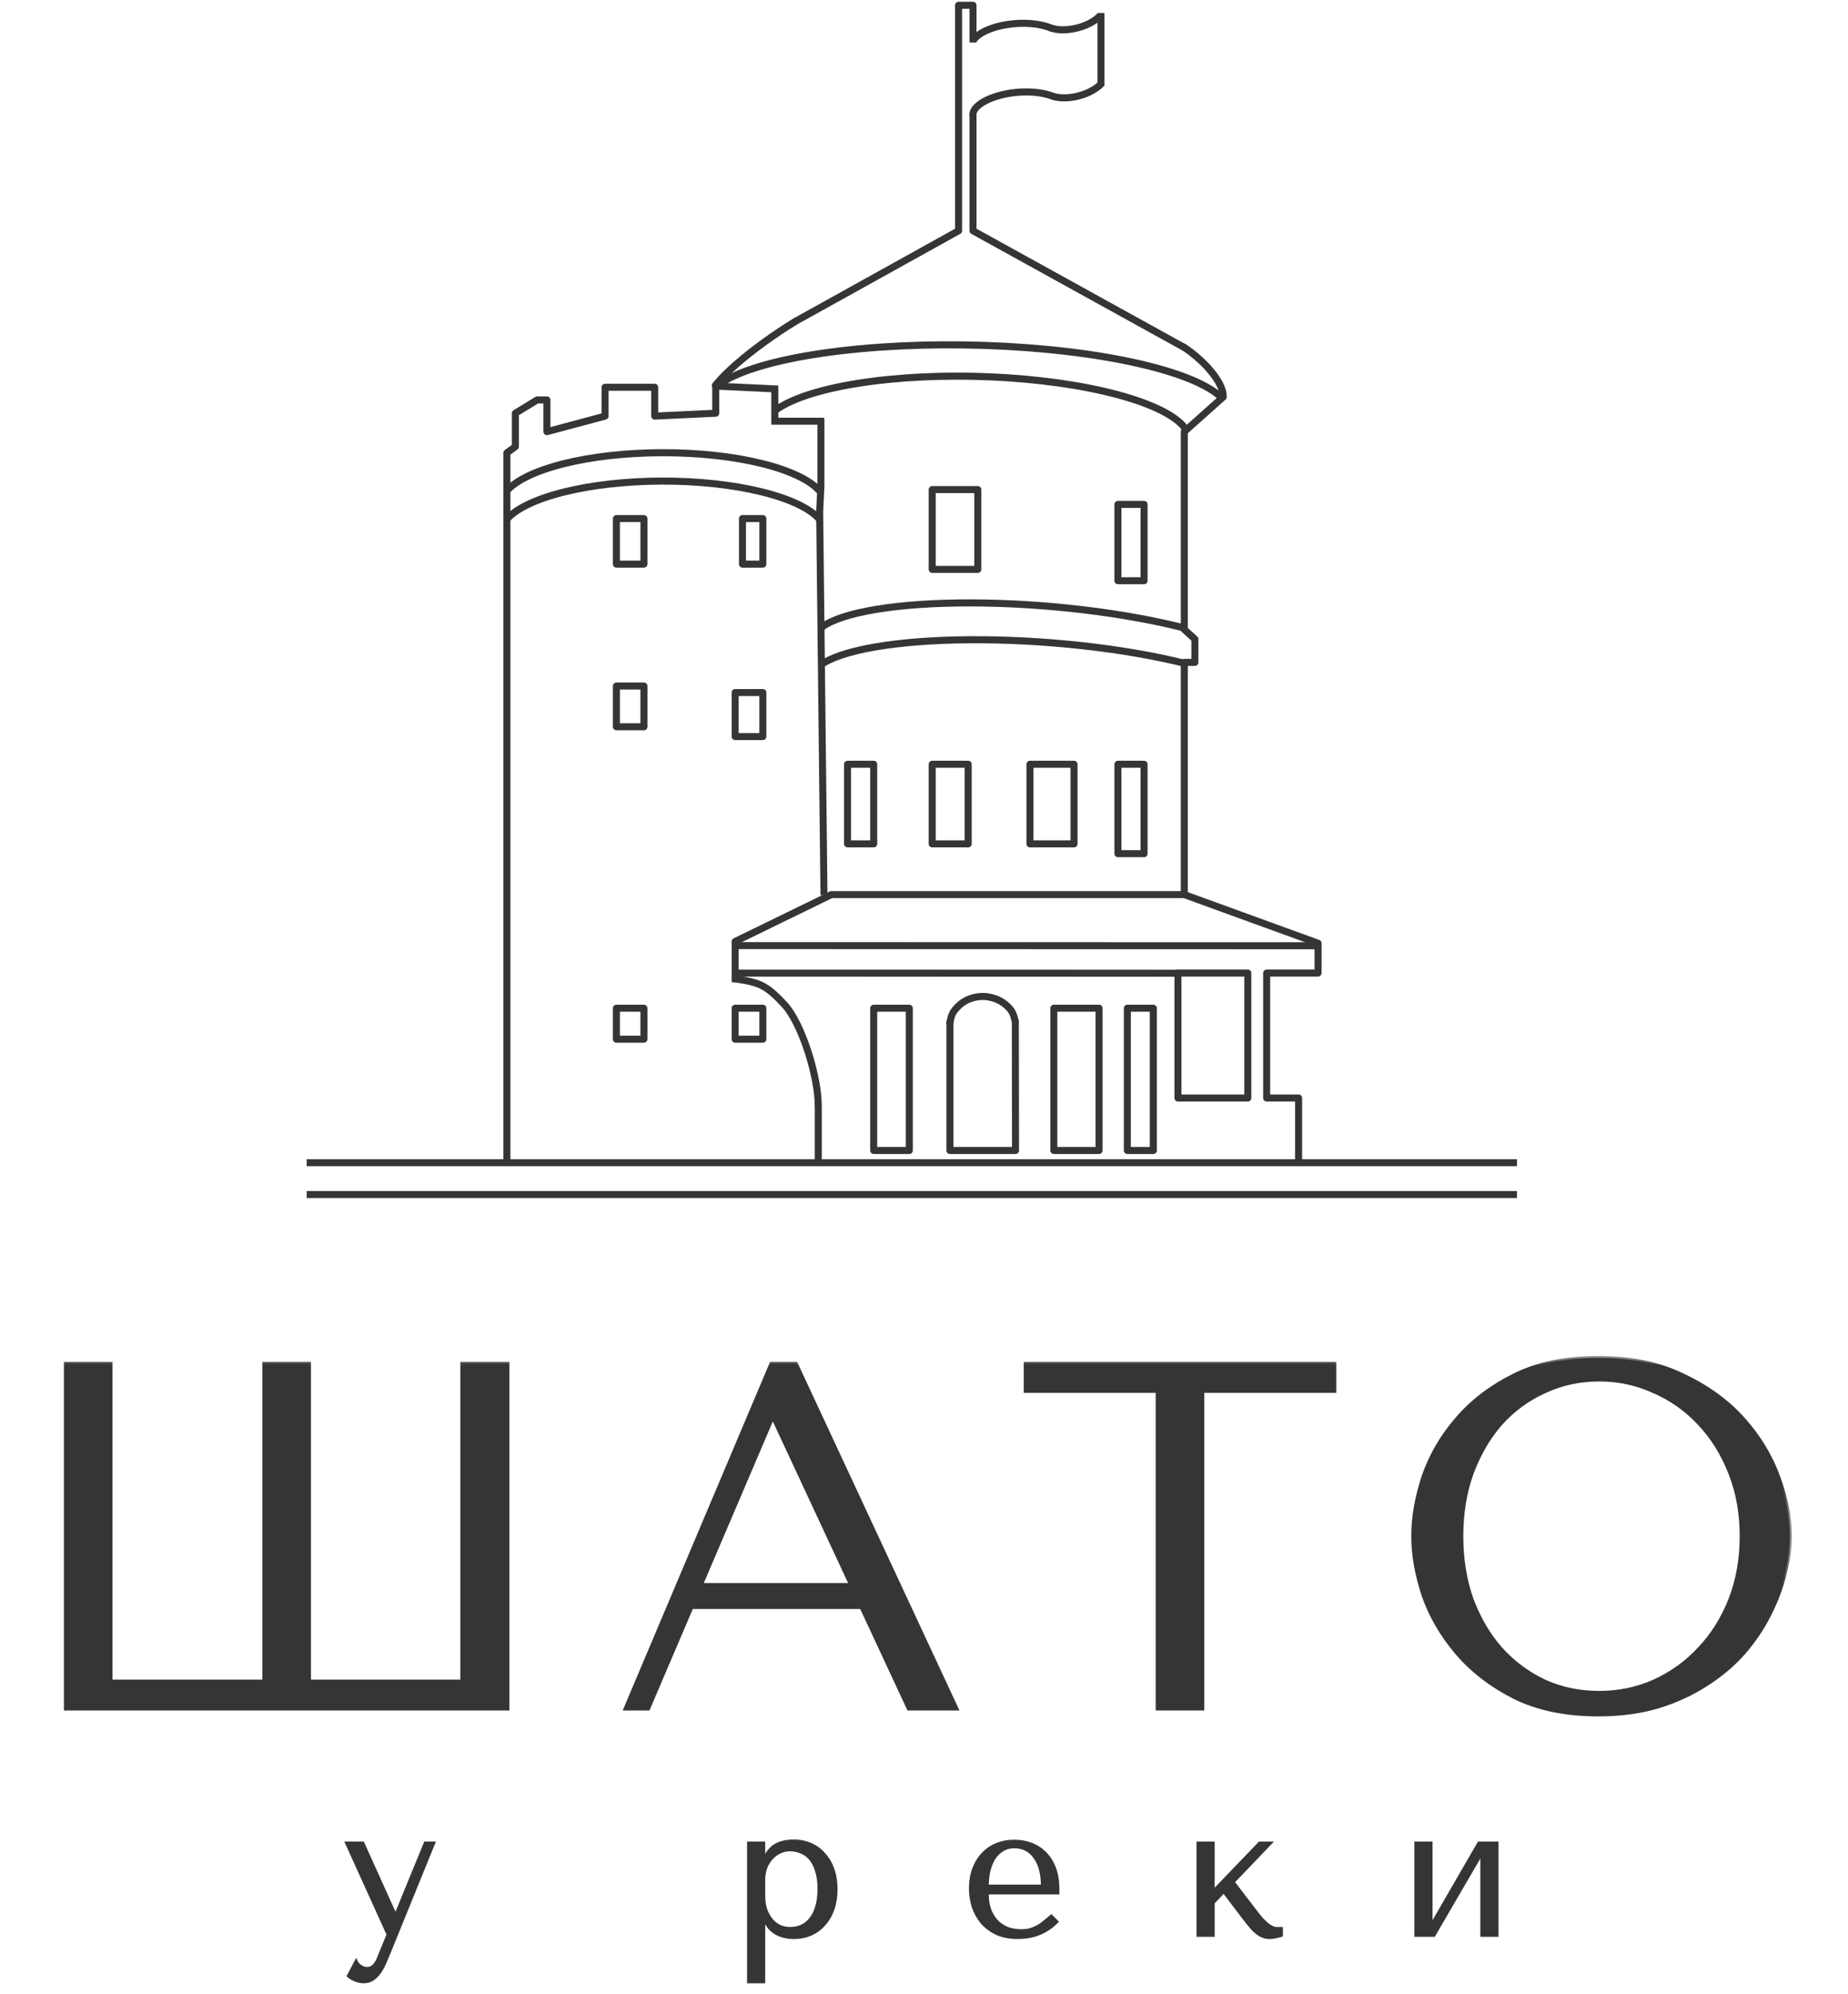 <svg width="89" height="96" viewBox="0 0 89 96" fill="none" xmlns="http://www.w3.org/2000/svg">
<g clip-path="url(#clip0_2881_90702)">
<path d="M24.413 56.656V21.804L24.82 21.508V19.897L25.868 19.258H26.09H26.34V20.786L29.14 20.036V18.647H31.531V20.036L34.469 19.897V18.49M24.413 56.656H23.588V59.581H59.724M24.413 56.656H39.408M46.86 2.049V0.254H46.165V11.112L38.278 15.491M53.023 0.624V4.114M46.86 5.466V11.112L57.036 16.733M58.946 19.082L57.036 20.786V22.11V30.311L57.546 30.774V31.894H57.036V43.076M57.036 43.076L63.478 45.418V46.853H61.003V52.87H62.541V55.758V59.581H59.724M57.036 43.076H40.039L35.405 45.335V47.297M39.408 53.272V56.656M39.408 56.656L56.119 56.23L59.724 59.581M48.899 49.204L48.908 55.397H45.748V49.204M29.686 24.97V27.164H31.012V24.97H29.686ZM35.757 24.97H36.739V27.164H35.757V24.97ZM29.686 33.033V34.995H31.012V33.033H29.686ZM35.405 33.347V35.467H36.739V33.347H35.405ZM44.895 23.574V27.416H47.092V23.574H44.895ZM44.895 36.8V40.633H46.628V36.8H44.895ZM40.817 36.8V40.633H42.078V36.8H40.817ZM49.603 36.8V40.633H51.726V36.8H49.603ZM53.839 36.8V41.105H55.099V36.8H53.839ZM53.839 24.287V27.962H55.099V24.287H53.839ZM29.686 48.547V50.038H31.012V48.547H29.686ZM35.405 48.547V50.038H36.739V48.547H35.405ZM60.095 46.853V52.87H56.73V46.853H60.095ZM55.544 48.547V55.397H54.293V48.547H55.544ZM50.753 48.547V55.397H52.931V48.547H50.753ZM43.792 48.547V55.397H42.078V48.547H43.792Z" stroke="#353535" stroke-width="0.338" stroke-linejoin="round"/>
<path d="M39.535 22.137V20.146V20.829V22.137ZM39.535 22.137V23.409L39.475 24.636L39.535 29.967L39.683 43.1" stroke="#353535" stroke-width="0.338"/>
<path d="M56.754 46.861L35.251 46.856" stroke="#353535" stroke-width="0.338"/>
<path d="M63.584 45.539L35.354 45.532" stroke="#353535" stroke-width="0.338"/>
<path d="M37.316 19.778C38.037 19.228 39.436 18.757 41.327 18.457C43.21 18.158 45.451 18.049 47.707 18.146C49.963 18.244 52.104 18.544 53.803 18.998C54.652 19.225 55.363 19.483 55.917 19.759C56.473 20.038 56.856 20.328 57.065 20.612" stroke="#353535" stroke-width="0.341"/>
<path d="M46.862 5.552C46.841 5.42 46.908 5.245 47.145 5.054C47.379 4.866 47.738 4.699 48.179 4.584C48.618 4.469 49.106 4.415 49.572 4.429C50.039 4.444 50.452 4.526 50.754 4.658" stroke="#353535" stroke-width="0.341"/>
<path d="M46.883 1.932C46.985 1.78 47.173 1.622 47.468 1.484C47.759 1.347 48.12 1.241 48.515 1.18C48.91 1.119 49.319 1.105 49.7 1.14C50.081 1.176 50.415 1.258 50.667 1.373" stroke="#353535" stroke-width="0.341"/>
<path d="M53.068 3.999C52.959 4.124 52.804 4.246 52.613 4.354C52.422 4.462 52.202 4.55 51.971 4.613C51.739 4.675 51.504 4.709 51.284 4.712C51.062 4.716 50.865 4.688 50.706 4.636" stroke="#353535" stroke-width="0.341"/>
<path d="M52.99 0.748C52.879 0.871 52.722 0.991 52.529 1.096C52.337 1.201 52.116 1.286 51.884 1.345C51.651 1.404 51.416 1.435 51.195 1.435C50.974 1.435 50.777 1.405 50.618 1.35" stroke="#353535" stroke-width="0.341"/>
<path d="M56.962 16.682C57.246 16.866 57.522 17.079 57.774 17.308C58.026 17.536 58.249 17.775 58.429 18.011C58.609 18.246 58.741 18.471 58.821 18.671C58.9 18.871 58.923 19.035 58.901 19.159" stroke="#353535" stroke-width="0.341"/>
<path d="M38.305 15.476C37.794 15.789 37.279 16.132 36.791 16.486C36.303 16.84 35.853 17.196 35.467 17.533C35.08 17.871 34.769 18.179 34.548 18.44C34.326 18.702 34.582 18.415 34.548 18.553" stroke="#353535" stroke-width="0.341"/>
<path d="M34.655 18.488C35.54 17.877 37.259 17.353 39.576 17.013C41.885 16.674 44.634 16.54 47.404 16.631C50.174 16.723 52.806 17.035 54.898 17.519C55.945 17.761 56.824 18.038 57.509 18.338C58.199 18.639 58.678 18.955 58.942 19.268" stroke="#353535" stroke-width="0.341"/>
<path d="M34.49 18.593L37.315 18.726V20.283H39.525H39.679" stroke="#353535" stroke-width="0.338"/>
<path d="M24.381 23.668C24.799 23.161 25.745 22.684 27.116 22.337C28.478 21.992 30.15 21.802 31.878 21.798C33.606 21.793 35.288 21.975 36.666 22.313C38.053 22.654 39.023 23.126 39.467 23.633" stroke="#353535" stroke-width="0.341"/>
<path d="M39.583 30.197C40.049 29.849 40.942 29.548 42.213 29.34C43.475 29.132 45.047 29.025 46.79 29.03C48.533 29.034 50.391 29.149 52.199 29.366C54.008 29.582 55.71 29.893 57.156 30.27" stroke="#353535" stroke-width="0.341"/>
<path d="M39.498 32.039C39.96 31.687 40.851 31.378 42.119 31.157C43.38 30.938 44.95 30.816 46.694 30.804C48.436 30.792 50.295 30.89 52.105 31.089C53.916 31.288 55.621 31.582 57.071 31.945" stroke="#353535" stroke-width="0.341"/>
<path d="M24.379 25.036C24.796 24.529 25.74 24.052 27.111 23.704C28.473 23.359 30.146 23.169 31.874 23.164C33.603 23.159 35.286 23.341 36.664 23.679C38.052 24.019 39.023 24.492 39.467 25" stroke="#353535" stroke-width="0.341"/>
<path d="M45.729 49.328C45.821 48.851 45.863 48.738 46.163 48.438C46.462 48.138 46.901 47.993 47.276 47.98C47.651 47.967 48.122 48.103 48.438 48.381C48.756 48.66 48.794 48.78 48.916 49.249" stroke="#353535" stroke-width="0.341"/>
<path d="M35.353 47.126C36.58 47.305 36.88 47.414 37.76 48.352C38.638 49.286 39.436 51.937 39.405 53.3" stroke="#353535" stroke-width="0.341"/>
</g>
<path d="M14.771 55.986H73.058" stroke="#353535" stroke-width="0.337"/>
<path d="M14.771 57.52L73.058 57.52" stroke="#353535" stroke-width="0.337"/>
<mask id="path-22-outside-1_2881_90702" maskUnits="userSpaceOnUse" x="2.324" y="65.269" width="84" height="18" fill="black">
<rect fill="white" x="2.324" y="65.269" width="84" height="18"/>
<path d="M22.26 65.669H24.442V82.269H3.17V65.669H5.328V80.965H12.727V65.669H14.885V80.965H22.26V65.669ZM41.487 77.384H33.305L31.218 82.269H30.127L37.147 65.669H38.333L46.064 82.269H43.763L41.487 77.384ZM40.989 76.317L37.265 68.325H37.17L33.755 76.317H40.989ZM57.907 82.269H55.749V66.973H49.394V65.669H64.263V66.973H57.907V82.269ZM68.057 73.969C68.057 73.068 68.223 72.112 68.555 71.1C68.903 70.088 69.441 69.163 70.168 68.325C70.895 67.471 71.82 66.768 72.943 66.214C74.065 65.661 75.409 65.384 76.974 65.384C78.555 65.384 79.923 65.669 81.077 66.238C82.247 66.791 83.211 67.495 83.97 68.349C84.729 69.203 85.29 70.135 85.654 71.147C86.018 72.143 86.2 73.084 86.2 73.969C86.2 74.554 86.113 75.171 85.939 75.819C85.781 76.467 85.535 77.115 85.204 77.764C84.887 78.396 84.476 79.005 83.97 79.59C83.464 80.159 82.864 80.665 82.168 81.108C81.488 81.55 80.713 81.906 79.844 82.175C78.99 82.428 78.034 82.554 76.974 82.554C75.409 82.554 74.065 82.277 72.943 81.724C71.82 81.155 70.895 80.444 70.168 79.59C69.441 78.736 68.903 77.811 68.555 76.815C68.223 75.803 68.057 74.855 68.057 73.969ZM70.382 73.969C70.382 75.076 70.547 76.096 70.879 77.028C71.227 77.945 71.694 78.736 72.279 79.4C72.879 80.064 73.583 80.586 74.389 80.965C75.196 81.329 76.073 81.511 77.022 81.511C77.954 81.511 78.832 81.329 79.654 80.965C80.492 80.586 81.219 80.064 81.836 79.4C82.468 78.736 82.966 77.945 83.33 77.028C83.694 76.096 83.875 75.076 83.875 73.969C83.875 72.862 83.694 71.851 83.33 70.934C82.966 70.001 82.468 69.203 81.836 68.538C81.219 67.874 80.492 67.361 79.654 66.997C78.832 66.618 77.954 66.428 77.022 66.428C76.073 66.428 75.196 66.618 74.389 66.997C73.583 67.361 72.879 67.874 72.279 68.538C71.694 69.203 71.227 70.001 70.879 70.934C70.547 71.851 70.382 72.862 70.382 73.969Z"/>
</mask>
<path d="M22.26 65.669H24.442V82.269H3.17V65.669H5.328V80.965H12.727V65.669H14.885V80.965H22.26V65.669ZM41.487 77.384H33.305L31.218 82.269H30.127L37.147 65.669H38.333L46.064 82.269H43.763L41.487 77.384ZM40.989 76.317L37.265 68.325H37.17L33.755 76.317H40.989ZM57.907 82.269H55.749V66.973H49.394V65.669H64.263V66.973H57.907V82.269ZM68.057 73.969C68.057 73.068 68.223 72.112 68.555 71.1C68.903 70.088 69.441 69.163 70.168 68.325C70.895 67.471 71.82 66.768 72.943 66.214C74.065 65.661 75.409 65.384 76.974 65.384C78.555 65.384 79.923 65.669 81.077 66.238C82.247 66.791 83.211 67.495 83.97 68.349C84.729 69.203 85.29 70.135 85.654 71.147C86.018 72.143 86.2 73.084 86.2 73.969C86.2 74.554 86.113 75.171 85.939 75.819C85.781 76.467 85.535 77.115 85.204 77.764C84.887 78.396 84.476 79.005 83.97 79.59C83.464 80.159 82.864 80.665 82.168 81.108C81.488 81.55 80.713 81.906 79.844 82.175C78.99 82.428 78.034 82.554 76.974 82.554C75.409 82.554 74.065 82.277 72.943 81.724C71.82 81.155 70.895 80.444 70.168 79.59C69.441 78.736 68.903 77.811 68.555 76.815C68.223 75.803 68.057 74.855 68.057 73.969ZM70.382 73.969C70.382 75.076 70.547 76.096 70.879 77.028C71.227 77.945 71.694 78.736 72.279 79.4C72.879 80.064 73.583 80.586 74.389 80.965C75.196 81.329 76.073 81.511 77.022 81.511C77.954 81.511 78.832 81.329 79.654 80.965C80.492 80.586 81.219 80.064 81.836 79.4C82.468 78.736 82.966 77.945 83.33 77.028C83.694 76.096 83.875 75.076 83.875 73.969C83.875 72.862 83.694 71.851 83.33 70.934C82.966 70.001 82.468 69.203 81.836 68.538C81.219 67.874 80.492 67.361 79.654 66.997C78.832 66.618 77.954 66.428 77.022 66.428C76.073 66.428 75.196 66.618 74.389 66.997C73.583 67.361 72.879 67.874 72.279 68.538C71.694 69.203 71.227 70.001 70.879 70.934C70.547 71.851 70.382 72.862 70.382 73.969Z" fill="#353535"/>
<path d="M22.26 65.669V65.578H22.169V65.669H22.26ZM24.442 65.669H24.534V65.578H24.442V65.669ZM24.442 82.269V82.361H24.534V82.269H24.442ZM3.17 82.269H3.078V82.361H3.17V82.269ZM3.17 65.669V65.578H3.078V65.669H3.17ZM5.328 65.669H5.419V65.578H5.328V65.669ZM5.328 80.965H5.236V81.057H5.328V80.965ZM12.727 80.965V81.057H12.818V80.965H12.727ZM12.727 65.669V65.578H12.635V65.669H12.727ZM14.885 65.669H14.976V65.578H14.885V65.669ZM14.885 80.965H14.793V81.057H14.885V80.965ZM22.26 80.965V81.057H22.352V80.965H22.26ZM22.26 65.76H24.442V65.578H22.26V65.76ZM24.351 65.669V82.269H24.534V65.669H24.351ZM24.442 82.178H3.17V82.361H24.442V82.178ZM3.261 82.269V65.669H3.078V82.269H3.261ZM3.17 65.76H5.328V65.578H3.17V65.76ZM5.236 65.669V80.965H5.419V65.669H5.236ZM5.328 81.057H12.727V80.874H5.328V81.057ZM12.818 80.965V65.669H12.635V80.965H12.818ZM12.727 65.76H14.885V65.578H12.727V65.76ZM14.793 65.669V80.965H14.976V65.669H14.793ZM14.885 81.057H22.26V80.874H14.885V81.057ZM22.352 80.965V65.669H22.169V80.965H22.352ZM41.487 77.384L41.569 77.346L41.545 77.293H41.487V77.384ZM33.305 77.384V77.293H33.245L33.221 77.348L33.305 77.384ZM31.218 82.269V82.361H31.278L31.302 82.305L31.218 82.269ZM30.127 82.269L30.043 82.234L29.989 82.361H30.127V82.269ZM37.147 65.669V65.578H37.086L37.062 65.633L37.147 65.669ZM38.333 65.669L38.415 65.63L38.391 65.578H38.333V65.669ZM46.064 82.269V82.361H46.207L46.147 82.231L46.064 82.269ZM43.763 82.269L43.68 82.308L43.705 82.361H43.763V82.269ZM40.989 76.317V76.409H41.132L41.072 76.278L40.989 76.317ZM37.265 68.325L37.348 68.286L37.324 68.234H37.265V68.325ZM37.17 68.325V68.234H37.11L37.086 68.289L37.17 68.325ZM33.755 76.317L33.671 76.281L33.617 76.409H33.755V76.317ZM41.487 77.293H33.305V77.476H41.487V77.293ZM33.221 77.348L31.134 82.234L31.302 82.305L33.389 77.42L33.221 77.348ZM31.218 82.178H30.127V82.361H31.218V82.178ZM30.211 82.305L37.231 65.704L37.062 65.633L30.043 82.234L30.211 82.305ZM37.147 65.76H38.333V65.578H37.147V65.76ZM38.25 65.707L45.981 82.308L46.147 82.231L38.415 65.63L38.25 65.707ZM46.064 82.178H43.763V82.361H46.064V82.178ZM43.846 82.231L41.569 77.346L41.404 77.423L43.68 82.308L43.846 82.231ZM41.072 76.278L37.348 68.286L37.182 68.364L40.906 76.356L41.072 76.278ZM37.265 68.234H37.17V68.416H37.265V68.234ZM37.086 68.289L33.671 76.281L33.84 76.353L37.255 68.361L37.086 68.289ZM33.755 76.409H40.989V76.226H33.755V76.409ZM57.907 82.269V82.361H57.999V82.269H57.907ZM55.749 82.269H55.658V82.361H55.749V82.269ZM55.749 66.973H55.841V66.882H55.749V66.973ZM49.394 66.973H49.302V67.065H49.394V66.973ZM49.394 65.669V65.578H49.302V65.669H49.394ZM64.263 65.669H64.355V65.578H64.263V65.669ZM64.263 66.973V67.065H64.355V66.973H64.263ZM57.907 66.973V66.882H57.816V66.973H57.907ZM57.907 82.178H55.749V82.361H57.907V82.178ZM55.841 82.269V66.973H55.658V82.269H55.841ZM55.749 66.882H49.394V67.065H55.749V66.882ZM49.485 66.973V65.669H49.302V66.973H49.485ZM49.394 65.76H64.263V65.578H49.394V65.76ZM64.172 65.669V66.973H64.355V65.669H64.172ZM64.263 66.882H57.907V67.065H64.263V66.882ZM57.816 66.973V82.269H57.999V66.973H57.816ZM68.555 71.1L68.469 71.07L68.469 71.071L68.555 71.1ZM70.168 68.325L70.237 68.385L70.238 68.384L70.168 68.325ZM72.943 66.214L72.902 66.132L72.943 66.214ZM81.077 66.238L81.037 66.32L81.038 66.321L81.077 66.238ZM83.97 68.349L83.902 68.409L83.97 68.349ZM85.654 71.147L85.568 71.178L85.568 71.178L85.654 71.147ZM85.939 75.819L85.85 75.795L85.85 75.797L85.939 75.819ZM85.204 77.764L85.122 77.722L85.122 77.723L85.204 77.764ZM83.97 79.59L84.039 79.65L84.04 79.65L83.97 79.59ZM82.168 81.108L82.119 81.03L82.118 81.031L82.168 81.108ZM79.844 82.175L79.87 82.262L79.871 82.262L79.844 82.175ZM72.943 81.724L72.901 81.806L72.902 81.806L72.943 81.724ZM70.168 79.59L70.238 79.53L70.168 79.59ZM68.555 76.815L68.469 76.844L68.469 76.845L68.555 76.815ZM70.879 77.028L70.793 77.059L70.794 77.061L70.879 77.028ZM72.279 79.4L72.21 79.46L72.211 79.461L72.279 79.4ZM74.389 80.965L74.35 81.048L74.352 81.049L74.389 80.965ZM79.654 80.965L79.691 81.049L79.692 81.049L79.654 80.965ZM81.836 79.4L81.77 79.337L81.769 79.338L81.836 79.4ZM83.33 77.028L83.415 77.062L83.415 77.062L83.33 77.028ZM83.33 70.934L83.245 70.967L83.245 70.967L83.33 70.934ZM81.836 68.538L81.769 68.601L81.77 68.602L81.836 68.538ZM79.654 66.997L79.616 67.08L79.618 67.081L79.654 66.997ZM74.389 66.997L74.427 67.08L74.428 67.08L74.389 66.997ZM72.279 68.538L72.211 68.477L72.21 68.478L72.279 68.538ZM70.879 70.934L70.794 70.902L70.793 70.903L70.879 70.934ZM68.149 73.969C68.149 73.079 68.313 72.132 68.642 71.128L68.469 71.071C68.134 72.091 67.966 73.057 67.966 73.969H68.149ZM68.642 71.129C68.986 70.129 69.517 69.214 70.237 68.385L70.099 68.265C69.364 69.112 68.821 70.047 68.469 71.07L68.642 71.129ZM70.238 68.384C70.956 67.541 71.871 66.845 72.983 66.296L72.902 66.132C71.77 66.691 70.835 67.401 70.098 68.266L70.238 68.384ZM72.983 66.296C74.09 65.751 75.42 65.476 76.974 65.476V65.293C75.398 65.293 74.04 65.571 72.902 66.132L72.983 66.296ZM76.974 65.476C78.544 65.476 79.898 65.758 81.037 66.32L81.118 66.156C79.948 65.579 78.566 65.293 76.974 65.293V65.476ZM81.038 66.321C82.198 66.87 83.152 67.566 83.902 68.409L84.039 68.288C83.271 67.424 82.296 66.713 81.116 66.155L81.038 66.321ZM83.902 68.409C84.654 69.255 85.209 70.178 85.568 71.178L85.74 71.116C85.372 70.093 84.805 69.15 84.039 68.288L83.902 68.409ZM85.568 71.178C85.929 72.166 86.108 73.096 86.108 73.969H86.291C86.291 73.071 86.107 72.12 85.74 71.116L85.568 71.178ZM86.108 73.969C86.108 74.545 86.022 75.154 85.85 75.795L86.027 75.843C86.203 75.188 86.291 74.563 86.291 73.969H86.108ZM85.85 75.797C85.694 76.438 85.451 77.079 85.122 77.722L85.285 77.805C85.62 77.151 85.868 76.496 86.028 75.841L85.85 75.797ZM85.122 77.723C84.809 78.348 84.403 78.95 83.901 79.53L84.04 79.65C84.55 79.059 84.965 78.444 85.285 77.805L85.122 77.723ZM83.902 79.529C83.402 80.091 82.808 80.592 82.119 81.03L82.217 81.185C82.919 80.738 83.527 80.227 84.039 79.65L83.902 79.529ZM82.118 81.031C81.446 81.468 80.679 81.821 79.817 82.087L79.871 82.262C80.748 81.991 81.53 81.632 82.218 81.184L82.118 81.031ZM79.818 82.087C78.974 82.337 78.026 82.463 76.974 82.463V82.646C78.041 82.646 79.006 82.518 79.87 82.262L79.818 82.087ZM76.974 82.463C75.42 82.463 74.09 82.188 72.983 81.642L72.902 81.806C74.04 82.367 75.398 82.646 76.974 82.646V82.463ZM72.984 81.642C71.871 81.078 70.956 80.374 70.238 79.53L70.098 79.649C70.835 80.513 71.769 81.232 72.901 81.806L72.984 81.642ZM70.238 79.53C69.517 78.685 68.986 77.77 68.642 76.785L68.469 76.845C68.821 77.853 69.364 78.787 70.098 79.649L70.238 79.53ZM68.642 76.787C68.313 75.782 68.149 74.843 68.149 73.969H67.966C67.966 74.866 68.134 75.824 68.469 76.844L68.642 76.787ZM70.29 73.969C70.29 75.085 70.457 76.115 70.793 77.059L70.966 76.998C70.638 76.076 70.473 75.067 70.473 73.969H70.29ZM70.794 77.061C71.145 77.987 71.617 78.787 72.21 79.46L72.347 79.34C71.77 78.685 71.309 77.904 70.965 76.996L70.794 77.061ZM72.211 79.461C72.82 80.134 73.533 80.663 74.35 81.048L74.428 80.882C73.633 80.508 72.939 79.994 72.347 79.339L72.211 79.461ZM74.352 81.049C75.171 81.418 76.061 81.602 77.022 81.602V81.419C76.085 81.419 75.221 81.24 74.427 80.882L74.352 81.049ZM77.022 81.602C77.967 81.602 78.857 81.418 79.691 81.049L79.617 80.882C78.807 81.24 77.942 81.419 77.022 81.419V81.602ZM79.692 81.049C80.541 80.664 81.278 80.135 81.903 79.462L81.769 79.338C81.161 79.993 80.443 80.507 79.616 80.882L79.692 81.049ZM81.902 79.463C82.543 78.79 83.047 77.989 83.415 77.062L83.245 76.995C82.885 77.902 82.393 78.682 81.77 79.337L81.902 79.463ZM83.415 77.062C83.783 76.117 83.967 75.086 83.967 73.969H83.784C83.784 75.066 83.604 76.074 83.245 76.995L83.415 77.062ZM83.967 73.969C83.967 72.852 83.783 71.829 83.415 70.9L83.245 70.967C83.604 71.872 83.784 72.873 83.784 73.969H83.967ZM83.415 70.9C83.048 69.958 82.543 69.149 81.902 68.475L81.77 68.602C82.393 69.256 82.885 70.044 83.245 70.967L83.415 70.9ZM81.903 68.476C81.278 67.803 80.54 67.282 79.691 66.913L79.618 67.081C80.444 67.439 81.161 67.946 81.769 68.601L81.903 68.476ZM79.692 66.914C78.858 66.529 77.967 66.336 77.022 66.336V66.519C77.942 66.519 78.806 66.706 79.616 67.08L79.692 66.914ZM77.022 66.336C76.061 66.336 75.17 66.529 74.35 66.914L74.428 67.08C75.222 66.706 76.086 66.519 77.022 66.519V66.336ZM74.352 66.914C73.534 67.282 72.82 67.804 72.211 68.477L72.347 68.6C72.939 67.945 73.632 67.439 74.427 67.08L74.352 66.914ZM72.21 68.478C71.617 69.151 71.145 69.96 70.794 70.902L70.965 70.966C71.31 70.042 71.771 69.254 72.347 68.599L72.21 68.478ZM70.793 70.903C70.457 71.831 70.29 72.853 70.29 73.969H70.473C70.473 72.872 70.638 71.871 70.966 70.965L70.793 70.903Z" fill="#353535" mask="url(#path-22-outside-1_2881_90702)"/>
<mask id="path-24-outside-2_2881_90702" maskUnits="userSpaceOnUse" x="15.824" y="88.202" width="57" height="8" fill="black">
<rect fill="white" x="15.824" y="88.202" width="57" height="8"/>
<path d="M19.031 92.155H19.067L20.473 88.726H20.912L18.745 94.053C18.679 94.214 18.611 94.375 18.539 94.536C18.467 94.703 18.384 94.853 18.288 94.984C18.193 95.121 18.082 95.231 17.957 95.315C17.832 95.399 17.685 95.44 17.518 95.44C17.399 95.44 17.271 95.416 17.133 95.369C16.996 95.321 16.871 95.246 16.757 95.145L17.151 94.402C17.205 94.521 17.28 94.611 17.375 94.67C17.477 94.736 17.581 94.769 17.688 94.769C17.802 94.769 17.9 94.727 17.984 94.644C18.073 94.56 18.145 94.45 18.199 94.312L18.673 93.148L16.668 88.726H17.483L19.031 92.155ZM36.035 95.44V88.726H36.796V89.451H36.832C37.053 88.902 37.519 88.627 38.229 88.627C38.527 88.627 38.802 88.684 39.053 88.797C39.303 88.905 39.518 89.063 39.697 89.272C39.882 89.475 40.025 89.719 40.127 90.006C40.228 90.293 40.279 90.615 40.279 90.973C40.279 91.325 40.228 91.647 40.127 91.94C40.025 92.226 39.882 92.471 39.697 92.674C39.518 92.877 39.303 93.035 39.053 93.148C38.802 93.256 38.527 93.31 38.229 93.31C38.086 93.31 37.942 93.295 37.799 93.265C37.662 93.235 37.531 93.187 37.405 93.122C37.28 93.056 37.166 92.969 37.065 92.862C36.969 92.754 36.892 92.623 36.832 92.468H36.796V95.44H36.035ZM36.796 90.516V91.295C36.796 91.54 36.829 91.758 36.895 91.949C36.967 92.14 37.059 92.304 37.172 92.441C37.286 92.573 37.417 92.674 37.566 92.746C37.716 92.811 37.874 92.844 38.041 92.844C38.226 92.844 38.402 92.811 38.569 92.746C38.736 92.674 38.882 92.564 39.008 92.414C39.139 92.259 39.24 92.062 39.312 91.823C39.39 91.585 39.429 91.295 39.429 90.955C39.429 90.621 39.39 90.334 39.312 90.096C39.24 89.857 39.142 89.663 39.017 89.514C38.891 89.364 38.742 89.257 38.569 89.191C38.402 89.12 38.226 89.084 38.041 89.084C37.868 89.084 37.704 89.123 37.548 89.2C37.399 89.272 37.268 89.373 37.154 89.505C37.041 89.63 36.952 89.782 36.886 89.961C36.826 90.134 36.796 90.319 36.796 90.516ZM50.965 91.161H47.562C47.562 91.525 47.616 91.823 47.724 92.056C47.831 92.289 47.965 92.471 48.126 92.602C48.288 92.734 48.461 92.826 48.646 92.88C48.837 92.928 49.016 92.951 49.183 92.951C49.332 92.951 49.466 92.936 49.586 92.907C49.711 92.871 49.831 92.823 49.944 92.763C50.057 92.704 50.168 92.629 50.275 92.54C50.389 92.45 50.508 92.352 50.633 92.244L50.92 92.531C50.681 92.781 50.401 92.975 50.078 93.113C49.756 93.244 49.404 93.31 49.022 93.31C48.628 93.31 48.285 93.244 47.992 93.113C47.706 92.975 47.467 92.796 47.276 92.575C47.091 92.349 46.951 92.095 46.855 91.814C46.766 91.528 46.721 91.236 46.721 90.937C46.721 90.579 46.775 90.26 46.882 89.979C46.989 89.693 47.139 89.451 47.33 89.254C47.521 89.051 47.744 88.899 48.001 88.797C48.258 88.69 48.538 88.636 48.843 88.636C49.129 88.636 49.401 88.684 49.657 88.779C49.914 88.875 50.138 89.018 50.329 89.209C50.526 89.4 50.681 89.642 50.794 89.934C50.908 90.227 50.965 90.573 50.965 90.973V91.161ZM47.562 90.803H50.186C50.186 90.224 50.066 89.77 49.828 89.442C49.595 89.108 49.266 88.941 48.843 88.941C48.622 88.941 48.431 88.994 48.27 89.102C48.108 89.203 47.974 89.341 47.867 89.514C47.765 89.687 47.688 89.887 47.634 90.113C47.586 90.334 47.562 90.564 47.562 90.803ZM58.442 91.035L60.662 88.726H61.227L59.409 90.624L60.582 92.155C60.642 92.232 60.707 92.313 60.779 92.396C60.856 92.474 60.934 92.549 61.012 92.62C61.095 92.686 61.176 92.74 61.253 92.781C61.331 92.823 61.406 92.844 61.477 92.844H61.728V93.202C61.65 93.226 61.561 93.25 61.459 93.274C61.358 93.298 61.253 93.31 61.146 93.31C61.026 93.31 60.913 93.289 60.806 93.247C60.704 93.205 60.609 93.148 60.519 93.077C60.43 93.005 60.346 92.925 60.269 92.835C60.191 92.746 60.116 92.656 60.045 92.567L58.934 91.107L58.442 91.626V93.202H57.681V88.726H58.442V91.035ZM68.933 92.674L71.216 88.726H72.111V93.202H71.35V89.281L69.067 93.202H68.172V88.726H68.933V92.674Z"/>
</mask>
<path d="M19.031 92.155H19.067L20.473 88.726H20.912L18.745 94.053C18.679 94.214 18.611 94.375 18.539 94.536C18.467 94.703 18.384 94.853 18.288 94.984C18.193 95.121 18.082 95.231 17.957 95.315C17.832 95.399 17.685 95.44 17.518 95.44C17.399 95.44 17.271 95.416 17.133 95.369C16.996 95.321 16.871 95.246 16.757 95.145L17.151 94.402C17.205 94.521 17.28 94.611 17.375 94.67C17.477 94.736 17.581 94.769 17.688 94.769C17.802 94.769 17.9 94.727 17.984 94.644C18.073 94.56 18.145 94.45 18.199 94.312L18.673 93.148L16.668 88.726H17.483L19.031 92.155ZM36.035 95.44V88.726H36.796V89.451H36.832C37.053 88.902 37.519 88.627 38.229 88.627C38.527 88.627 38.802 88.684 39.053 88.797C39.303 88.905 39.518 89.063 39.697 89.272C39.882 89.475 40.025 89.719 40.127 90.006C40.228 90.293 40.279 90.615 40.279 90.973C40.279 91.325 40.228 91.647 40.127 91.94C40.025 92.226 39.882 92.471 39.697 92.674C39.518 92.877 39.303 93.035 39.053 93.148C38.802 93.256 38.527 93.31 38.229 93.31C38.086 93.31 37.942 93.295 37.799 93.265C37.662 93.235 37.531 93.187 37.405 93.122C37.28 93.056 37.166 92.969 37.065 92.862C36.969 92.754 36.892 92.623 36.832 92.468H36.796V95.44H36.035ZM36.796 90.516V91.295C36.796 91.54 36.829 91.758 36.895 91.949C36.967 92.14 37.059 92.304 37.172 92.441C37.286 92.573 37.417 92.674 37.566 92.746C37.716 92.811 37.874 92.844 38.041 92.844C38.226 92.844 38.402 92.811 38.569 92.746C38.736 92.674 38.882 92.564 39.008 92.414C39.139 92.259 39.24 92.062 39.312 91.823C39.39 91.585 39.429 91.295 39.429 90.955C39.429 90.621 39.39 90.334 39.312 90.096C39.24 89.857 39.142 89.663 39.017 89.514C38.891 89.364 38.742 89.257 38.569 89.191C38.402 89.12 38.226 89.084 38.041 89.084C37.868 89.084 37.704 89.123 37.548 89.2C37.399 89.272 37.268 89.373 37.154 89.505C37.041 89.63 36.952 89.782 36.886 89.961C36.826 90.134 36.796 90.319 36.796 90.516ZM50.965 91.161H47.562C47.562 91.525 47.616 91.823 47.724 92.056C47.831 92.289 47.965 92.471 48.126 92.602C48.288 92.734 48.461 92.826 48.646 92.88C48.837 92.928 49.016 92.951 49.183 92.951C49.332 92.951 49.466 92.936 49.586 92.907C49.711 92.871 49.831 92.823 49.944 92.763C50.057 92.704 50.168 92.629 50.275 92.54C50.389 92.45 50.508 92.352 50.633 92.244L50.92 92.531C50.681 92.781 50.401 92.975 50.078 93.113C49.756 93.244 49.404 93.31 49.022 93.31C48.628 93.31 48.285 93.244 47.992 93.113C47.706 92.975 47.467 92.796 47.276 92.575C47.091 92.349 46.951 92.095 46.855 91.814C46.766 91.528 46.721 91.236 46.721 90.937C46.721 90.579 46.775 90.26 46.882 89.979C46.989 89.693 47.139 89.451 47.33 89.254C47.521 89.051 47.744 88.899 48.001 88.797C48.258 88.69 48.538 88.636 48.843 88.636C49.129 88.636 49.401 88.684 49.657 88.779C49.914 88.875 50.138 89.018 50.329 89.209C50.526 89.4 50.681 89.642 50.794 89.934C50.908 90.227 50.965 90.573 50.965 90.973V91.161ZM47.562 90.803H50.186C50.186 90.224 50.066 89.77 49.828 89.442C49.595 89.108 49.266 88.941 48.843 88.941C48.622 88.941 48.431 88.994 48.27 89.102C48.108 89.203 47.974 89.341 47.867 89.514C47.765 89.687 47.688 89.887 47.634 90.113C47.586 90.334 47.562 90.564 47.562 90.803ZM58.442 91.035L60.662 88.726H61.227L59.409 90.624L60.582 92.155C60.642 92.232 60.707 92.313 60.779 92.396C60.856 92.474 60.934 92.549 61.012 92.62C61.095 92.686 61.176 92.74 61.253 92.781C61.331 92.823 61.406 92.844 61.477 92.844H61.728V93.202C61.65 93.226 61.561 93.25 61.459 93.274C61.358 93.298 61.253 93.31 61.146 93.31C61.026 93.31 60.913 93.289 60.806 93.247C60.704 93.205 60.609 93.148 60.519 93.077C60.43 93.005 60.346 92.925 60.269 92.835C60.191 92.746 60.116 92.656 60.045 92.567L58.934 91.107L58.442 91.626V93.202H57.681V88.726H58.442V91.035ZM68.933 92.674L71.216 88.726H72.111V93.202H71.35V89.281L69.067 93.202H68.172V88.726H68.933V92.674Z" fill="#353535"/>
<path d="M19.031 92.155L18.98 92.178L18.995 92.212H19.031V92.155ZM19.067 92.155V92.212H19.105L19.12 92.176L19.067 92.155ZM20.473 88.726V88.669H20.435L20.42 88.704L20.473 88.726ZM20.912 88.726L20.964 88.747L20.996 88.669H20.912V88.726ZM18.745 94.053L18.797 94.074L18.797 94.074L18.745 94.053ZM18.539 94.536L18.487 94.513L18.487 94.514L18.539 94.536ZM18.288 94.984L18.242 94.95L18.242 94.951L18.288 94.984ZM17.957 95.315L17.988 95.362L17.957 95.315ZM17.133 95.369L17.115 95.422L17.133 95.369ZM16.757 95.145L16.707 95.118L16.686 95.158L16.719 95.187L16.757 95.145ZM17.151 94.402L17.203 94.379L17.155 94.273L17.101 94.375L17.151 94.402ZM17.375 94.67L17.406 94.623L17.405 94.622L17.375 94.67ZM17.984 94.644L17.945 94.602L17.944 94.603L17.984 94.644ZM18.199 94.312L18.146 94.291L18.146 94.292L18.199 94.312ZM18.673 93.148L18.726 93.17L18.735 93.147L18.725 93.125L18.673 93.148ZM16.668 88.726V88.669H16.58L16.616 88.749L16.668 88.726ZM17.483 88.726L17.534 88.702L17.519 88.669H17.483V88.726ZM19.031 92.212H19.067V92.098H19.031V92.212ZM19.12 92.176L20.525 88.747L20.42 88.704L19.015 92.133L19.12 92.176ZM20.473 88.782H20.912V88.669H20.473V88.782ZM20.859 88.704L18.692 94.031L18.797 94.074L20.964 88.747L20.859 88.704ZM18.692 94.031C18.627 94.192 18.558 94.352 18.487 94.513L18.591 94.559C18.663 94.397 18.732 94.236 18.797 94.074L18.692 94.031ZM18.487 94.514C18.417 94.677 18.335 94.823 18.242 94.95L18.334 95.017C18.433 94.882 18.518 94.729 18.591 94.558L18.487 94.514ZM18.242 94.951C18.15 95.083 18.044 95.189 17.925 95.268L17.988 95.362C18.12 95.274 18.236 95.159 18.335 95.016L18.242 94.951ZM17.925 95.268C17.811 95.344 17.675 95.383 17.518 95.383V95.497C17.695 95.497 17.853 95.453 17.988 95.362L17.925 95.268ZM17.518 95.383C17.407 95.383 17.285 95.361 17.152 95.315L17.115 95.422C17.257 95.472 17.391 95.497 17.518 95.497V95.383ZM17.152 95.315C17.022 95.27 16.903 95.199 16.795 95.103L16.719 95.187C16.838 95.293 16.97 95.372 17.115 95.422L17.152 95.315ZM16.808 95.171L17.201 94.428L17.101 94.375L16.707 95.118L16.808 95.171ZM17.099 94.425C17.157 94.553 17.238 94.652 17.345 94.719L17.405 94.622C17.321 94.569 17.253 94.489 17.203 94.379L17.099 94.425ZM17.344 94.718C17.454 94.789 17.569 94.826 17.688 94.826V94.712C17.593 94.712 17.499 94.683 17.406 94.623L17.344 94.718ZM17.688 94.826C17.818 94.826 17.93 94.778 18.024 94.684L17.944 94.603C17.87 94.677 17.786 94.712 17.688 94.712V94.826ZM18.023 94.685C18.119 94.595 18.195 94.477 18.252 94.333L18.146 94.292C18.095 94.422 18.027 94.525 17.945 94.602L18.023 94.685ZM18.251 94.334L18.726 93.17L18.621 93.127L18.146 94.291L18.251 94.334ZM18.725 93.125L16.72 88.702L16.616 88.749L18.622 93.172L18.725 93.125ZM16.668 88.782H17.483V88.669H16.668V88.782ZM17.431 88.749L18.98 92.178L19.083 92.131L17.534 88.702L17.431 88.749ZM36.035 95.44H35.979V95.497H36.035V95.44ZM36.035 88.726V88.669H35.979V88.726H36.035ZM36.796 88.726H36.853V88.669H36.796V88.726ZM36.796 89.451H36.74V89.508H36.796V89.451ZM36.832 89.451V89.508H36.871L36.885 89.472L36.832 89.451ZM39.053 88.797L39.029 88.849L39.03 88.85L39.053 88.797ZM39.697 89.272L39.654 89.309L39.655 89.31L39.697 89.272ZM40.127 90.006L40.073 90.025L40.127 90.006ZM40.127 91.94L40.181 91.959L40.181 91.958L40.127 91.94ZM39.697 92.674L39.655 92.636L39.654 92.636L39.697 92.674ZM39.053 93.148L39.075 93.201L39.076 93.2L39.053 93.148ZM37.799 93.265L37.787 93.32L37.788 93.32L37.799 93.265ZM37.405 93.122L37.379 93.172L37.405 93.122ZM37.065 92.862L37.023 92.9L37.024 92.901L37.065 92.862ZM36.832 92.468L36.885 92.448L36.871 92.411H36.832V92.468ZM36.796 92.468V92.411H36.74V92.468H36.796ZM36.796 95.44V95.497H36.853V95.44H36.796ZM36.895 91.949L36.841 91.967L36.842 91.969L36.895 91.949ZM37.172 92.441L37.129 92.477L37.129 92.478L37.172 92.441ZM37.566 92.746L37.542 92.797L37.544 92.798L37.566 92.746ZM38.569 92.746L38.59 92.799L38.592 92.798L38.569 92.746ZM39.008 92.414L38.964 92.378L38.964 92.378L39.008 92.414ZM39.312 91.823L39.258 91.806L39.258 91.807L39.312 91.823ZM39.312 90.096L39.258 90.112L39.258 90.113L39.312 90.096ZM39.017 89.514L39.06 89.477L39.017 89.514ZM38.569 89.191L38.547 89.243L38.549 89.244L38.569 89.191ZM37.548 89.2L37.573 89.251L37.574 89.251L37.548 89.2ZM37.154 89.505L37.197 89.543L37.197 89.542L37.154 89.505ZM36.886 89.961L36.833 89.942L36.832 89.943L36.886 89.961ZM36.092 95.44V88.726H35.979V95.44H36.092ZM36.035 88.782H36.796V88.669H36.035V88.782ZM36.74 88.726V89.451H36.853V88.726H36.74ZM36.796 89.508H36.832V89.394H36.796V89.508ZM36.885 89.472C36.991 89.208 37.155 89.012 37.376 88.882C37.598 88.751 37.881 88.684 38.229 88.684V88.57C37.867 88.57 37.562 88.64 37.318 88.784C37.074 88.928 36.894 89.145 36.779 89.43L36.885 89.472ZM38.229 88.684C38.52 88.684 38.786 88.739 39.029 88.849L39.076 88.746C38.817 88.629 38.535 88.57 38.229 88.57V88.684ZM39.03 88.85C39.273 88.954 39.48 89.106 39.654 89.309L39.74 89.235C39.556 89.019 39.334 88.856 39.075 88.745L39.03 88.85ZM39.655 89.31C39.834 89.507 39.974 89.745 40.073 90.025L40.181 89.987C40.077 89.694 39.93 89.443 39.739 89.234L39.655 89.31ZM40.073 90.025C40.172 90.304 40.222 90.62 40.222 90.973H40.336C40.336 90.609 40.284 90.281 40.181 89.987L40.073 90.025ZM40.222 90.973C40.222 91.32 40.172 91.635 40.073 91.921L40.181 91.958C40.284 91.659 40.336 91.331 40.336 90.973H40.222ZM40.073 91.921C39.974 92.201 39.834 92.439 39.655 92.636L39.739 92.712C39.93 92.503 40.077 92.252 40.181 91.959L40.073 91.921ZM39.654 92.636C39.481 92.833 39.273 92.987 39.029 93.097L39.076 93.2C39.334 93.084 39.555 92.921 39.74 92.712L39.654 92.636ZM39.03 93.096C38.787 93.2 38.52 93.253 38.229 93.253V93.366C38.534 93.366 38.816 93.311 39.075 93.201L39.03 93.096ZM38.229 93.253C38.09 93.253 37.95 93.238 37.811 93.209L37.788 93.32C37.934 93.351 38.082 93.366 38.229 93.366V93.253ZM37.811 93.209C37.679 93.18 37.552 93.135 37.432 93.071L37.379 93.172C37.509 93.24 37.645 93.289 37.787 93.32L37.811 93.209ZM37.432 93.071C37.312 93.009 37.204 92.926 37.106 92.823L37.024 92.901C37.129 93.013 37.248 93.103 37.379 93.172L37.432 93.071ZM37.108 92.824C37.017 92.723 36.943 92.597 36.885 92.448L36.779 92.488C36.841 92.649 36.922 92.786 37.023 92.9L37.108 92.824ZM36.832 92.411H36.796V92.525H36.832V92.411ZM36.74 92.468V95.44H36.853V92.468H36.74ZM36.796 95.383H36.035V95.497H36.796V95.383ZM36.74 90.516V91.295H36.853V90.516H36.74ZM36.74 91.295C36.74 91.545 36.773 91.769 36.841 91.967L36.949 91.93C36.885 91.746 36.853 91.535 36.853 91.295H36.74ZM36.842 91.969C36.915 92.165 37.011 92.335 37.129 92.477L37.216 92.405C37.107 92.273 37.018 92.115 36.948 91.929L36.842 91.969ZM37.129 92.478C37.248 92.615 37.385 92.722 37.542 92.797L37.591 92.694C37.449 92.626 37.324 92.53 37.215 92.404L37.129 92.478ZM37.544 92.798C37.7 92.867 37.866 92.901 38.041 92.901V92.787C37.881 92.787 37.731 92.756 37.589 92.694L37.544 92.798ZM38.041 92.901C38.233 92.901 38.416 92.867 38.59 92.799L38.548 92.693C38.388 92.756 38.219 92.787 38.041 92.787V92.901ZM38.592 92.798C38.767 92.722 38.921 92.606 39.051 92.451L38.964 92.378C38.844 92.521 38.705 92.625 38.547 92.693L38.592 92.798ZM39.051 92.451C39.188 92.289 39.293 92.084 39.367 91.84L39.258 91.807C39.188 92.04 39.09 92.23 38.964 92.378L39.051 92.451ZM39.366 91.841C39.446 91.595 39.485 91.299 39.485 90.955H39.372C39.372 91.291 39.333 91.574 39.258 91.806L39.366 91.841ZM39.485 90.955C39.485 90.617 39.446 90.324 39.366 90.078L39.258 90.113C39.333 90.345 39.372 90.625 39.372 90.955H39.485ZM39.367 90.079C39.293 89.835 39.192 89.634 39.06 89.477L38.973 89.55C39.092 89.692 39.188 89.879 39.258 90.112L39.367 90.079ZM39.06 89.477C38.929 89.321 38.772 89.207 38.589 89.138L38.549 89.244C38.712 89.306 38.854 89.408 38.973 89.55L39.06 89.477ZM38.592 89.139C38.417 89.064 38.233 89.027 38.041 89.027V89.141C38.218 89.141 38.387 89.175 38.547 89.243L38.592 89.139ZM38.041 89.027C37.859 89.027 37.686 89.068 37.523 89.149L37.574 89.251C37.721 89.177 37.877 89.141 38.041 89.141V89.027ZM37.524 89.149C37.367 89.224 37.23 89.331 37.111 89.468L37.197 89.542C37.306 89.416 37.431 89.32 37.573 89.251L37.524 89.149ZM37.112 89.466C36.993 89.598 36.9 89.757 36.833 89.942L36.939 89.981C37.003 89.808 37.089 89.662 37.197 89.543L37.112 89.466ZM36.832 89.943C36.77 90.122 36.74 90.314 36.74 90.516H36.853C36.853 90.325 36.882 90.146 36.94 89.98L36.832 89.943ZM50.965 91.161V91.218H51.021V91.161H50.965ZM47.562 91.161V91.104H47.506V91.161H47.562ZM47.724 92.056L47.672 92.08L47.724 92.056ZM48.126 92.602L48.162 92.558L48.126 92.602ZM48.646 92.88L48.63 92.934L48.632 92.935L48.646 92.88ZM49.586 92.907L49.599 92.962L49.601 92.961L49.586 92.907ZM50.275 92.54L50.24 92.495L50.239 92.496L50.275 92.54ZM50.633 92.244L50.673 92.204L50.636 92.167L50.596 92.201L50.633 92.244ZM50.92 92.531L50.961 92.57L50.999 92.53L50.96 92.49L50.92 92.531ZM50.078 93.113L50.1 93.165L50.1 93.165L50.078 93.113ZM47.992 93.113L47.968 93.164L47.969 93.165L47.992 93.113ZM47.276 92.575L47.232 92.611L47.233 92.613L47.276 92.575ZM46.855 91.814L46.801 91.831L46.801 91.833L46.855 91.814ZM46.882 89.979L46.935 89.999L46.935 89.999L46.882 89.979ZM47.33 89.254L47.37 89.293L47.371 89.293L47.33 89.254ZM48.001 88.797L48.022 88.85L48.023 88.85L48.001 88.797ZM49.657 88.779L49.638 88.833L49.657 88.779ZM50.329 89.209L50.289 89.249L50.289 89.25L50.329 89.209ZM50.794 89.934L50.741 89.955V89.955L50.794 89.934ZM47.562 90.803H47.506V90.86H47.562V90.803ZM50.186 90.803V90.86H50.242V90.803H50.186ZM49.828 89.442L49.781 89.474L49.782 89.475L49.828 89.442ZM48.27 89.102L48.3 89.15L48.301 89.149L48.27 89.102ZM47.867 89.514L47.819 89.484L47.818 89.485L47.867 89.514ZM47.634 90.113L47.579 90.1L47.578 90.101L47.634 90.113ZM50.965 91.104H47.562V91.218H50.965V91.104ZM47.506 91.161C47.506 91.53 47.56 91.837 47.672 92.08L47.775 92.032C47.672 91.809 47.619 91.52 47.619 91.161H47.506ZM47.672 92.08C47.782 92.319 47.921 92.508 48.09 92.646L48.162 92.558C48.009 92.433 47.88 92.259 47.775 92.032L47.672 92.08ZM48.09 92.646C48.257 92.782 48.437 92.878 48.63 92.934L48.661 92.825C48.484 92.774 48.318 92.685 48.162 92.558L48.09 92.646ZM48.632 92.935C48.827 92.984 49.01 93.008 49.183 93.008V92.895C49.021 92.895 48.847 92.871 48.66 92.825L48.632 92.935ZM49.183 93.008C49.336 93.008 49.475 92.993 49.599 92.962L49.572 92.852C49.458 92.88 49.328 92.895 49.183 92.895V93.008ZM49.601 92.961C49.73 92.924 49.853 92.875 49.97 92.814L49.917 92.713C49.807 92.771 49.692 92.817 49.57 92.852L49.601 92.961ZM49.97 92.814C50.088 92.752 50.201 92.675 50.312 92.583L50.239 92.496C50.134 92.583 50.027 92.656 49.917 92.713L49.97 92.814ZM50.31 92.584C50.424 92.494 50.544 92.395 50.67 92.287L50.596 92.201C50.471 92.308 50.353 92.406 50.24 92.495L50.31 92.584ZM50.593 92.284L50.88 92.571L50.96 92.49L50.673 92.204L50.593 92.284ZM50.879 92.492C50.645 92.737 50.371 92.926 50.056 93.06L50.1 93.165C50.43 93.025 50.717 92.826 50.961 92.57L50.879 92.492ZM50.057 93.06C49.742 93.188 49.397 93.253 49.022 93.253V93.366C49.41 93.366 49.77 93.3 50.1 93.165L50.057 93.06ZM49.022 93.253C48.634 93.253 48.299 93.188 48.015 93.061L47.969 93.165C48.27 93.3 48.622 93.366 49.022 93.366V93.253ZM48.017 93.061C47.737 92.927 47.504 92.753 47.319 92.538L47.233 92.613C47.429 92.84 47.675 93.023 47.968 93.164L48.017 93.061ZM47.32 92.54C47.139 92.318 47.002 92.07 46.909 91.796L46.801 91.833C46.899 92.12 47.042 92.379 47.232 92.611L47.32 92.54ZM46.909 91.797C46.822 91.516 46.778 91.23 46.778 90.937H46.664C46.664 91.241 46.71 91.54 46.801 91.831L46.909 91.797ZM46.778 90.937C46.778 90.585 46.831 90.272 46.935 89.999L46.829 89.959C46.719 90.247 46.664 90.573 46.664 90.937H46.778ZM46.935 89.999C47.04 89.719 47.185 89.484 47.37 89.293L47.289 89.214C47.092 89.418 46.939 89.666 46.829 89.959L46.935 89.999ZM47.371 89.293C47.556 89.096 47.773 88.948 48.022 88.85L47.98 88.745C47.716 88.849 47.485 89.006 47.288 89.215L47.371 89.293ZM48.023 88.85C48.272 88.746 48.545 88.693 48.843 88.693V88.579C48.531 88.579 48.243 88.634 47.979 88.745L48.023 88.85ZM48.843 88.693C49.123 88.693 49.388 88.74 49.638 88.833L49.677 88.726C49.414 88.628 49.136 88.579 48.843 88.579V88.693ZM49.638 88.833C49.887 88.925 50.103 89.064 50.289 89.249L50.369 89.169C50.172 88.972 49.941 88.825 49.677 88.726L49.638 88.833ZM50.289 89.25C50.48 89.434 50.63 89.669 50.741 89.955L50.847 89.914C50.731 89.615 50.572 89.366 50.368 89.168L50.289 89.25ZM50.741 89.955C50.852 90.239 50.908 90.578 50.908 90.973H51.021C51.021 90.568 50.964 90.214 50.847 89.914L50.741 89.955ZM50.908 90.973V91.161H51.021V90.973H50.908ZM47.562 90.86H50.186V90.746H47.562V90.86ZM50.242 90.803C50.242 90.217 50.122 89.75 49.873 89.409L49.782 89.475C50.011 89.791 50.129 90.231 50.129 90.803H50.242ZM49.874 89.409C49.63 89.059 49.284 88.884 48.843 88.884V88.997C49.249 88.997 49.559 89.156 49.781 89.474L49.874 89.409ZM48.843 88.884C48.612 88.884 48.41 88.94 48.238 89.054L48.301 89.149C48.452 89.049 48.631 88.997 48.843 88.997V88.884ZM48.239 89.054C48.07 89.16 47.93 89.304 47.819 89.484L47.915 89.543C48.018 89.377 48.147 89.246 48.3 89.15L48.239 89.054ZM47.818 89.485C47.713 89.663 47.633 89.869 47.579 90.1L47.689 90.126C47.742 89.904 47.818 89.71 47.916 89.542L47.818 89.485ZM47.578 90.101C47.53 90.326 47.506 90.56 47.506 90.803H47.619C47.619 90.568 47.643 90.342 47.69 90.125L47.578 90.101ZM58.442 91.036H58.385V91.177L58.483 91.075L58.442 91.036ZM60.662 88.726V88.669H60.638L60.621 88.686L60.662 88.726ZM61.227 88.726L61.267 88.765L61.36 88.669H61.227V88.726ZM59.409 90.624L59.368 90.584L59.334 90.62L59.364 90.658L59.409 90.624ZM60.582 92.155L60.537 92.189L60.537 92.189L60.582 92.155ZM60.779 92.396L60.736 92.433L60.739 92.437L60.779 92.396ZM61.012 92.62L60.973 92.662L60.977 92.665L61.012 92.62ZM61.253 92.781L61.28 92.731L61.253 92.781ZM61.728 92.844H61.785V92.787H61.728V92.844ZM61.728 93.202L61.745 93.257L61.785 93.244V93.202H61.728ZM61.459 93.274L61.472 93.329L61.459 93.274ZM60.806 93.247L60.784 93.299L60.785 93.3L60.806 93.247ZM60.519 93.077L60.484 93.121L60.519 93.077ZM60.045 92.567L59.999 92.601L60 92.602L60.045 92.567ZM58.934 91.107L58.98 91.073L58.939 91.02L58.893 91.068L58.934 91.107ZM58.442 91.626L58.401 91.587L58.385 91.604V91.626H58.442ZM58.442 93.202V93.259H58.499V93.202H58.442ZM57.681 93.202H57.624V93.259H57.681V93.202ZM57.681 88.726V88.669H57.624V88.726H57.681ZM58.442 88.726H58.499V88.669H58.442V88.726ZM58.483 91.075L60.703 88.765L60.621 88.686L58.401 90.996L58.483 91.075ZM60.662 88.782H61.227V88.669H60.662V88.782ZM61.185 88.686L59.368 90.584L59.45 90.663L61.267 88.765L61.185 88.686ZM59.364 90.658L60.537 92.189L60.627 92.12L59.454 90.589L59.364 90.658ZM60.537 92.189C60.597 92.268 60.663 92.349 60.736 92.433L60.822 92.359C60.751 92.276 60.686 92.197 60.627 92.12L60.537 92.189ZM60.739 92.437C60.817 92.515 60.895 92.59 60.973 92.662L61.05 92.578C60.973 92.507 60.896 92.433 60.819 92.356L60.739 92.437ZM60.977 92.665C61.062 92.732 61.145 92.788 61.226 92.831L61.28 92.731C61.206 92.691 61.128 92.64 61.047 92.576L60.977 92.665ZM61.226 92.831C61.31 92.877 61.394 92.901 61.477 92.901V92.787C61.417 92.787 61.352 92.77 61.28 92.731L61.226 92.831ZM61.477 92.901H61.728V92.787H61.477V92.901ZM61.671 92.844V93.202H61.785V92.844H61.671ZM61.711 93.148C61.635 93.171 61.547 93.195 61.446 93.218L61.472 93.329C61.575 93.305 61.665 93.281 61.745 93.257L61.711 93.148ZM61.446 93.218C61.349 93.241 61.249 93.253 61.146 93.253V93.366C61.258 93.366 61.366 93.354 61.472 93.329L61.446 93.218ZM61.146 93.253C61.033 93.253 60.927 93.233 60.826 93.194L60.785 93.3C60.899 93.344 61.02 93.366 61.146 93.366V93.253ZM60.827 93.194C60.731 93.155 60.64 93.101 60.555 93.032L60.484 93.121C60.577 93.196 60.677 93.255 60.784 93.299L60.827 93.194ZM60.555 93.032C60.468 92.963 60.387 92.885 60.311 92.798L60.225 92.872C60.305 92.964 60.391 93.047 60.484 93.121L60.555 93.032ZM60.311 92.798C60.234 92.709 60.16 92.62 60.089 92.531L60 92.602C60.072 92.692 60.148 92.782 60.225 92.872L60.311 92.798ZM60.09 92.532L58.98 91.073L58.889 91.142L59.999 92.601L60.09 92.532ZM58.893 91.068L58.401 91.587L58.483 91.665L58.976 91.146L58.893 91.068ZM58.385 91.626V93.202H58.499V91.626H58.385ZM58.442 93.145H57.681V93.259H58.442V93.145ZM57.738 93.202V88.726H57.624V93.202H57.738ZM57.681 88.782H58.442V88.669H57.681V88.782ZM58.385 88.726V91.036H58.499V88.726H58.385ZM68.933 92.674H68.876V92.886L68.982 92.702L68.933 92.674ZM71.216 88.726V88.669H71.183L71.166 88.697L71.216 88.726ZM72.111 88.726H72.168V88.669H72.111V88.726ZM72.111 93.202V93.259H72.168V93.202H72.111ZM71.35 93.202H71.293V93.259H71.35V93.202ZM71.35 89.281H71.407V89.07L71.301 89.252L71.35 89.281ZM69.067 93.202V93.259H69.1L69.116 93.231L69.067 93.202ZM68.172 93.202H68.115V93.259H68.172V93.202ZM68.172 88.726V88.669H68.115V88.726H68.172ZM68.933 88.726H68.99V88.669H68.933V88.726ZM68.982 92.702L71.265 88.754L71.166 88.697L68.883 92.645L68.982 92.702ZM71.216 88.782H72.111V88.669H71.216V88.782ZM72.054 88.726V93.202H72.168V88.726H72.054ZM72.111 93.145H71.35V93.259H72.111V93.145ZM71.407 93.202V89.281H71.293V93.202H71.407ZM71.301 89.252L69.018 93.174L69.116 93.231L71.399 89.309L71.301 89.252ZM69.067 93.145H68.172V93.259H69.067V93.145ZM68.229 93.202V88.726H68.115V93.202H68.229ZM68.172 88.782H68.933V88.669H68.172V88.782ZM68.876 88.726V92.674H68.99V88.726H68.876Z" fill="#353535" mask="url(#path-24-outside-2_2881_90702)"/>
<defs>
<clipPath id="clip0_2881_90702">
<rect width="40.397" height="55.862" fill="white" transform="translate(23.335)"/>
</clipPath>
</defs>
</svg>
